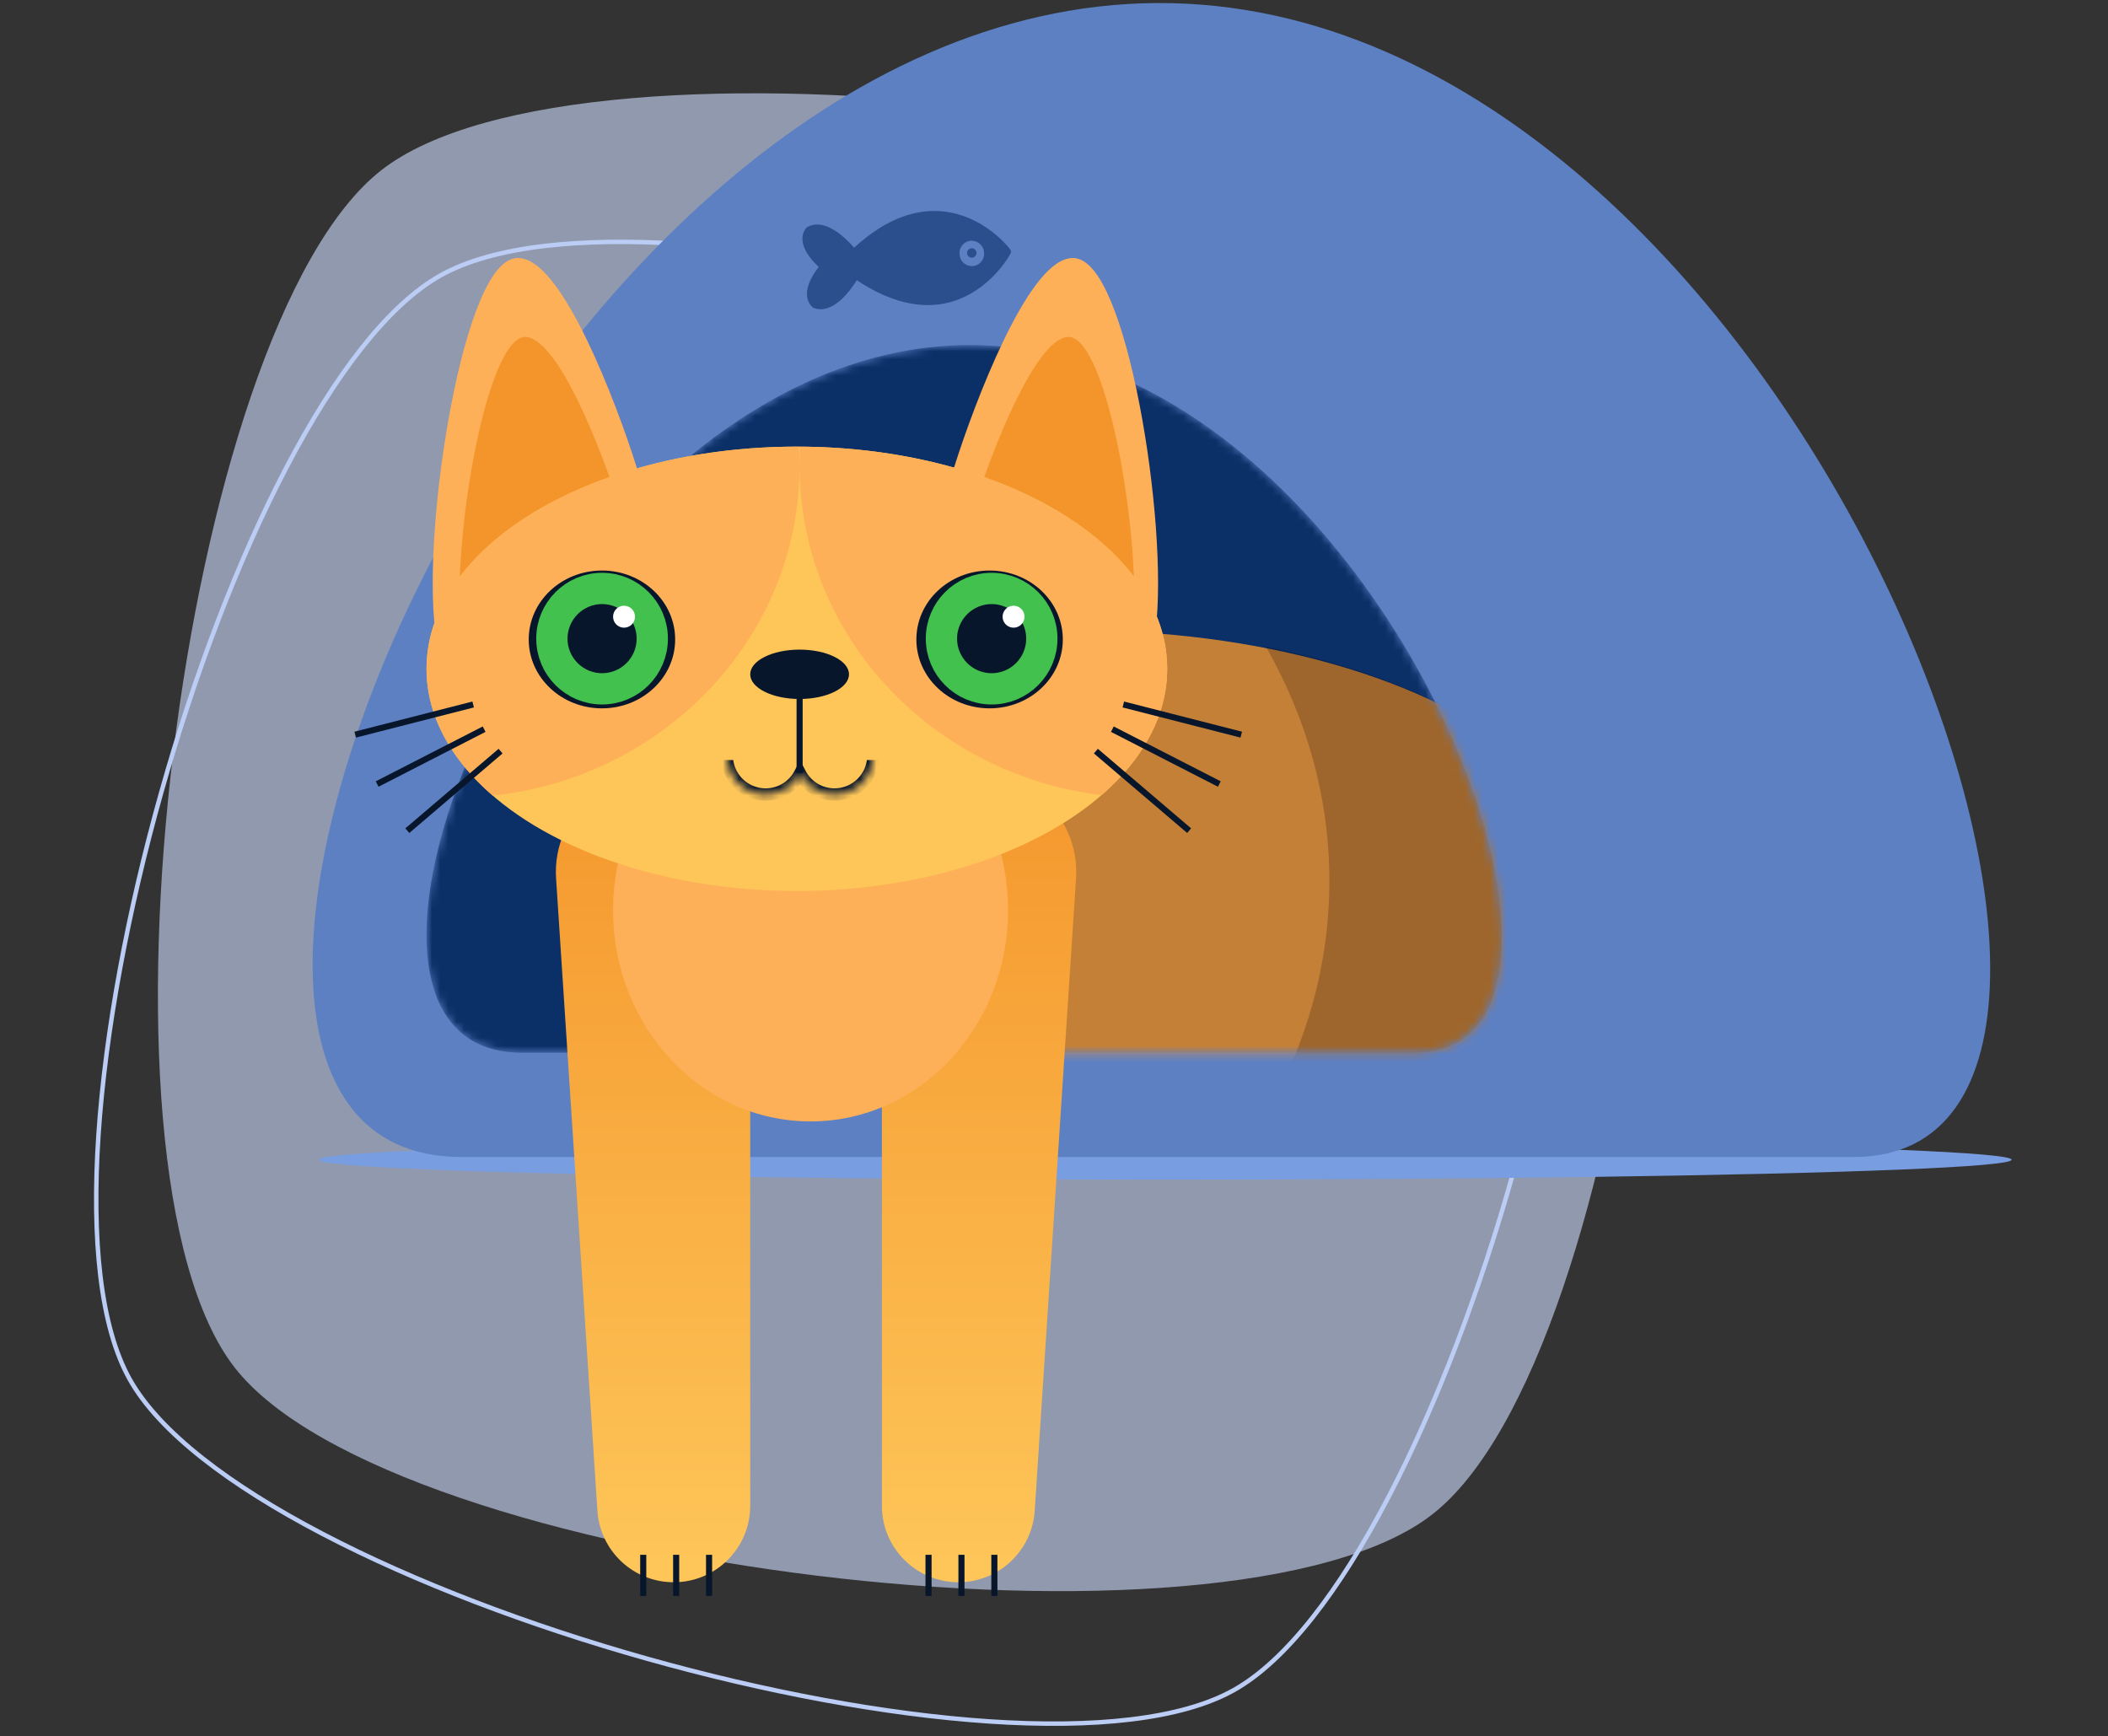 <?xml version="1.0" encoding="UTF-8"?> <svg xmlns="http://www.w3.org/2000/svg" width="261" height="215" viewBox="0 0 261 215" fill="none"><rect x="0" y="0" width="261" height="215" fill="#333333" stroke="none"/> <path opacity="0.6" d="M195.497 39.21C215.02 64.173 202.327 167.974 177.364 187.498C152.401 207.021 48.6 194.328 29.077 169.365C9.553 144.402 22.246 40.601 47.209 21.078C72.172 1.555 175.973 14.247 195.497 39.21Z" fill="#CEDDFF"></path> <path d="M191.241 72.58C194.892 79.092 195.981 89.959 195.116 102.882C194.251 115.791 191.441 130.697 187.346 145.247C183.251 159.797 177.873 173.981 171.877 185.445C165.874 196.922 159.277 205.625 152.765 209.277C146.253 212.928 135.387 214.017 122.463 213.152C109.555 212.287 94.648 209.477 80.098 205.382C65.548 201.287 51.365 195.909 39.901 189.913C28.423 183.91 19.72 177.313 16.068 170.801C12.417 164.289 11.328 153.423 12.194 140.499C13.058 127.591 15.868 112.684 19.963 98.134C24.059 83.584 29.437 69.401 35.432 57.937C41.435 46.459 48.032 37.756 54.544 34.104C61.056 30.453 71.923 29.364 84.847 30.23C97.755 31.094 112.661 33.904 127.211 37.999C141.761 42.095 155.945 47.473 167.409 53.468C178.886 59.471 187.589 66.068 191.241 72.58Z" stroke="#BBCDF5" stroke-width="0.551"></path> <ellipse cx="144.267" cy="143.604" rx="104.8" ry="2.462" fill="#799DE1"></ellipse> <path d="M143.339 0.376C64.267 0.708 7.953 143.264 57.124 143.264H229.554C275.07 143.264 222.411 0.044 143.339 0.376Z" fill="#5D80C3"></path> <path opacity="0.6" d="M120.9 31.268C120.886 31.117 120.815 30.977 120.7 30.878C120.451 30.67 120.08 30.703 119.872 30.952C119.774 31.068 119.726 31.218 119.736 31.369C119.767 31.69 120.047 31.928 120.369 31.908C120.692 31.878 120.93 31.592 120.9 31.268Z" fill="#0B2F67"></path> <path opacity="0.6" d="M125.124 31.389C125.209 31.229 125.193 31.034 125.084 30.889C124.566 30.238 123.984 29.641 123.345 29.107C120.84 26.973 114.16 22.913 105.753 30.679C105.324 30.18 104.858 29.713 104.36 29.284C102.679 27.851 101.157 27.45 99.958 28.115C99.92 28.136 99.885 28.163 99.855 28.193C99.499 28.596 99.321 29.124 99.359 29.66C99.397 30.71 100.067 31.846 101.376 33.052C98.858 36.267 100.278 37.76 100.598 38.032L100.655 38.081C100.69 38.106 100.729 38.127 100.769 38.141C103.153 39.007 105.339 35.902 106.084 34.696C110.141 37.392 113.956 38.336 117.45 37.467C122.536 36.176 125.024 31.586 125.124 31.389ZM120.551 32.933C119.719 33.056 118.946 32.482 118.823 31.65C118.813 31.583 118.807 31.515 118.807 31.447L118.803 31.444C118.738 30.609 119.361 29.878 120.196 29.809C121.028 29.76 121.75 30.376 121.834 31.205C121.957 32.037 121.382 32.81 120.551 32.933Z" fill="#0B2F67"></path> <mask id="mask0" mask-type="alpha" maskUnits="userSpaceOnUse" x="52" y="42" width="134" height="89"> <path d="M119.88 42.726C69.192 42.93 33.093 130.357 64.613 130.357H175.146C204.323 130.357 170.567 42.523 119.88 42.726Z" fill="#0B2F67"></path> </mask> <g mask="url(#mask0)"> <path d="M119.88 42.726C69.192 42.93 33.093 130.357 64.613 130.357H175.146C204.323 130.357 170.567 42.523 119.88 42.726Z" fill="#0B2F67"></path> <ellipse opacity="0.8" cx="133.306" cy="109.298" rx="63.515" ry="31.248" fill="#F4952B"></ellipse> <path opacity="0.2" fill-rule="evenodd" clip-rule="evenodd" d="M156.744 138.074C161.792 129.204 164.595 119.396 164.595 109.081C164.595 98.766 161.792 88.959 156.744 80.088C180.064 84.714 196.522 95.952 196.522 109.081C196.522 122.21 180.064 133.448 156.744 138.074Z" fill="black"></path> </g> <path d="M132.629 32.547C127.738 33.091 121.308 49.757 118.704 58.022C126.063 69.117 141.121 88.658 142.479 78.061C144.178 64.814 138.743 31.868 132.629 32.547Z" fill="#FEB059" stroke="#FEB059" stroke-width="1.184"></path> <path d="M68.85 108.776C68.312 100.543 76.031 94.224 83.995 96.376C89.243 97.795 92.887 102.555 92.887 107.991V186.451C92.887 191.681 88.647 195.921 83.417 195.921C78.427 195.921 74.293 192.048 73.967 187.068L68.85 108.776Z" fill="url(#paint0_linear)"></path> <path d="M109.192 107.991C109.192 102.555 112.837 97.795 118.084 96.376C126.049 94.224 133.767 100.543 133.229 108.776L128.112 187.068C127.787 192.048 123.653 195.921 118.662 195.921C113.432 195.921 109.192 191.681 109.192 186.451V107.991Z" fill="url(#paint1_linear)"></path> <path d="M132.128 41.726C128.129 42.167 122.87 55.685 120.74 62.389C126.758 71.388 139.072 87.239 140.183 78.643C141.571 67.899 137.127 41.175 132.128 41.726Z" fill="#F4952B"></path> <ellipse cx="100.361" cy="112.706" rx="24.455" ry="26.153" fill="#FEB059"></ellipse> <path d="M64.332 32.547C69.224 33.091 75.654 49.757 78.258 58.022C70.899 69.117 55.841 88.658 54.483 78.061C52.784 64.814 58.219 31.868 64.332 32.547Z" fill="#FEB059" stroke="#FEB059" stroke-width="1.184"></path> <path d="M65.198 41.726C69.197 42.167 74.456 55.685 76.585 62.389C70.567 71.388 58.254 87.239 57.143 78.643C55.754 67.899 60.198 41.175 65.198 41.726Z" fill="#F4952B"></path> <ellipse cx="98.662" cy="82.816" rx="45.853" ry="27.512" fill="#FEC659"></ellipse> <ellipse cx="78.797" cy="97.843" rx="7.999" ry="6.933" fill="#FEC659"></ellipse> <ellipse cx="119.327" cy="97.843" rx="7.999" ry="6.933" fill="#FEC659"></ellipse> <path fill-rule="evenodd" clip-rule="evenodd" d="M136.392 98.455C141.515 94.014 144.516 88.625 144.516 82.816C144.516 67.704 124.207 55.437 99.071 55.305C99.027 56.06 99.003 56.82 99.001 57.586C98.999 56.82 98.976 56.06 98.931 55.305C98.841 55.304 98.752 55.304 98.662 55.304C73.338 55.304 52.809 67.622 52.809 82.816C52.809 88.655 55.841 94.07 61.012 98.523C82.353 96.233 98.951 78.871 99.001 57.777C99.051 78.674 115.341 95.907 136.392 98.455Z" fill="#FEB059"></path> <ellipse cx="122.526" cy="79.178" rx="9.066" ry="8.533" fill="#08162C"></ellipse> <ellipse rx="9.066" ry="8.533" transform="matrix(-1 0 0 1 74.529 79.178)" fill="#08162C"></ellipse> <circle cx="122.778" cy="79.08" r="6.215" fill="#08162C" stroke="#42C14E" stroke-width="3.872"></circle> <circle cx="74.546" cy="79.08" r="6.215" fill="#08162C" stroke="#42C14E" stroke-width="3.872"></circle> <circle cx="125.494" cy="76.363" r="1.359" fill="white"></circle> <circle cx="77.265" cy="76.363" r="1.359" fill="white"></circle> <path d="M59.942 90.289L46.696 97.082M61.98 93.006L50.432 102.856M58.584 87.232L43.978 90.968" stroke="#08162C" stroke-width="0.754"></path> <path d="M137.723 90.289L150.97 97.082M135.685 93.006L147.233 102.856M139.082 87.232L153.687 90.968" stroke="#08162C" stroke-width="0.754"></path> <path fill-rule="evenodd" clip-rule="evenodd" d="M114.587 197.618V192.523H115.342V197.618H114.587ZM122.739 197.618V192.523H123.493V197.618H122.739ZM118.665 192.523V197.618H119.419V192.523H118.665Z" fill="#08162C"></path> <path fill-rule="evenodd" clip-rule="evenodd" d="M79.264 197.618V192.523H80.018V197.618H79.264ZM87.416 197.618V192.523H88.17V197.618H87.416ZM83.341 192.523V197.618H84.096V192.523H83.341Z" fill="#08162C"></path> <mask id="path-32-inside-1" fill="white"> <path fill-rule="evenodd" clip-rule="evenodd" d="M103.326 98.375C105.977 98.375 108.126 96.226 108.126 93.576C108.126 90.925 105.977 88.776 103.326 88.776C101.468 88.776 99.857 89.831 99.059 91.375C98.261 89.831 96.65 88.776 94.793 88.776C92.142 88.776 89.993 90.925 89.993 93.576C89.993 96.226 92.142 98.375 94.793 98.375C96.65 98.375 98.262 97.32 99.059 95.776C99.857 97.32 101.468 98.375 103.326 98.375Z"></path> </mask> <path d="M99.059 91.375L98.386 91.723L99.059 93.026L99.733 91.723L99.059 91.375ZM99.059 95.776L99.733 95.428L99.059 94.125L98.386 95.428L99.059 95.776ZM107.368 93.576C107.368 95.808 105.558 97.617 103.326 97.617V99.133C106.395 99.133 108.884 96.645 108.884 93.576H107.368ZM103.326 89.534C105.558 89.534 107.368 91.343 107.368 93.576H108.884C108.884 90.506 106.395 88.018 103.326 88.018V89.534ZM99.733 91.723C100.405 90.421 101.763 89.534 103.326 89.534V88.018C101.174 88.018 99.309 89.242 98.386 91.027L99.733 91.723ZM94.793 89.534C96.356 89.534 97.713 90.421 98.386 91.723L99.733 91.027C98.81 89.242 96.945 88.018 94.793 88.018V89.534ZM90.751 93.576C90.751 91.343 92.561 89.534 94.793 89.534V88.018C91.723 88.018 89.235 90.506 89.235 93.576H90.751ZM94.793 97.617C92.561 97.617 90.751 95.808 90.751 93.576H89.235C89.235 96.645 91.723 99.133 94.793 99.133V97.617ZM98.386 95.428C97.713 96.73 96.356 97.617 94.793 97.617V99.133C96.945 99.133 98.81 97.91 99.733 96.124L98.386 95.428ZM103.326 97.617C101.763 97.617 100.406 96.73 99.733 95.428L98.386 96.124C99.309 97.909 101.174 99.133 103.326 99.133V97.617Z" fill="#08162C" mask="url(#path-32-inside-1)"></path> <rect x="88.927" y="84.51" width="20.265" height="9.599" fill="#FEC659"></rect> <ellipse cx="99.002" cy="83.495" rx="6.114" ry="3.057" fill="#08162C"></ellipse> <path d="M99.003 85.534L99.003 95.71" stroke="#08162C" stroke-width="0.754"></path> <defs> <linearGradient id="paint0_linear" x1="80.32" y1="91.987" x2="80.32" y2="195.921" gradientUnits="userSpaceOnUse"> <stop stop-color="#F4952B"></stop> <stop offset="1" stop-color="#FEC659"></stop> </linearGradient> <linearGradient id="paint1_linear" x1="121.759" y1="91.987" x2="121.759" y2="195.921" gradientUnits="userSpaceOnUse"> <stop stop-color="#F4952B"></stop> <stop offset="1" stop-color="#FEC659"></stop> </linearGradient> </defs> </svg> 